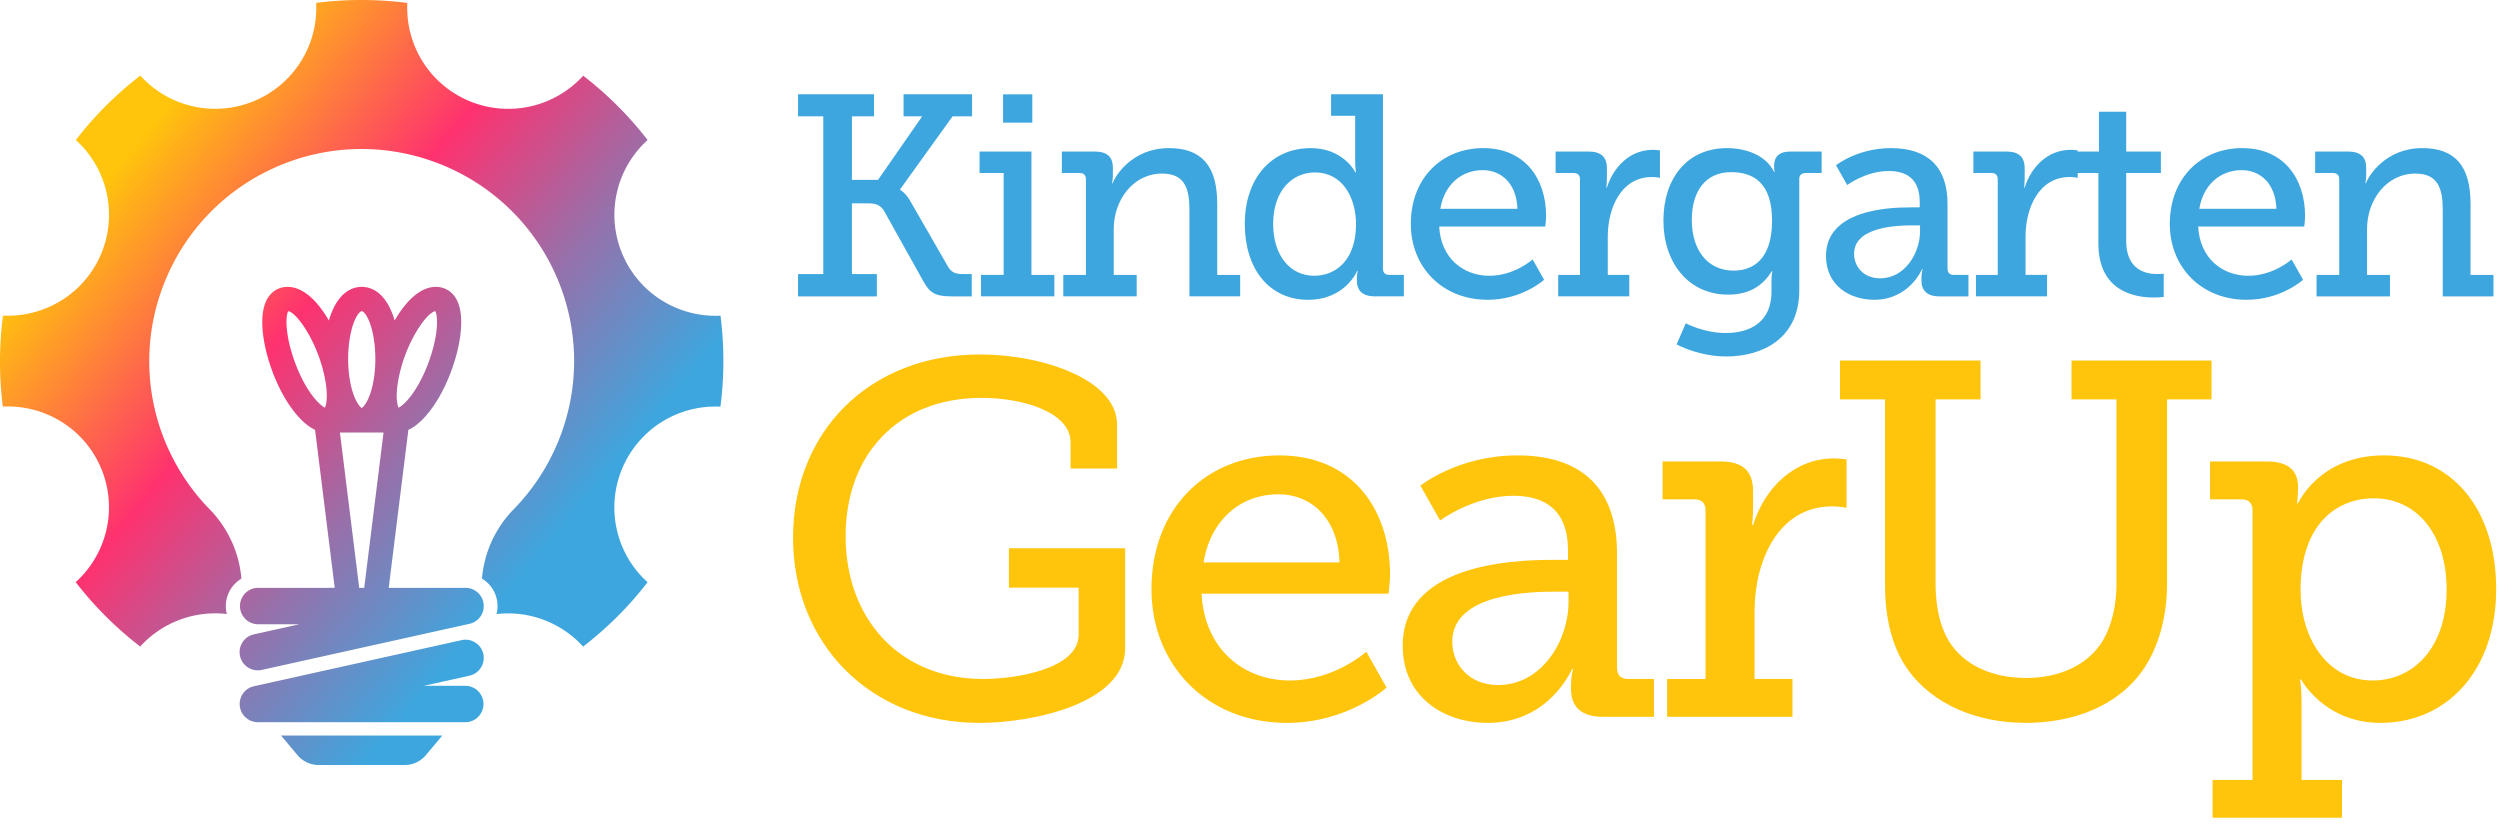 <svg xmlns="http://www.w3.org/2000/svg" viewBox="0 0 178 59"><defs><linearGradient x1="19.768%" y1="17.782%" x2="77.826%" y2="68.68%" id="a"><stop stop-color="#FFC40C" offset="0%"/><stop stop-color="#FE326F" offset="41%"/><stop stop-color="#9B6EA8" offset="69%"/><stop stop-color="#3EA6DE" offset="100%"/></linearGradient></defs><g fill="none" fill-rule="evenodd"><g fill="#FFC40C"><path d="M69.782 25.237c4.462 0 9.753 1.798 9.753 4.995v3.126h-3.311V31.49c0-2.12-3.347-3.162-6.334-3.162-5.94 0-9.682 4.024-9.682 9.846 0 5.857 3.815 10.169 9.79 10.169 2.267 0 6.802-.683 6.802-3.163V41.84h-4.967v-2.803h8.278v7.115c0 3.917-6.55 5.318-10.366 5.318-7.81 0-13.28-5.677-13.28-13.188 0-7.51 5.398-13.044 13.317-13.044M95.374 40.042c-.108-3.198-2.052-4.85-4.356-4.85-2.662 0-4.821 1.796-5.326 4.85h9.682Zm-4.284-7.618c5.183 0 7.882 3.809 7.882 8.517 0 .467-.108 1.33-.108 1.33H85.55c.216 4.023 3.058 6.18 6.298 6.18 3.167 0 5.435-2.049 5.435-2.049l1.439 2.552s-2.736 2.515-7.09 2.515c-5.723 0-9.646-4.132-9.646-9.522 0-5.785 3.923-9.523 9.105-9.523ZM106.676 48.774c3.095 0 5.003-3.162 5.003-5.893v-.755h-.9c-1.656 0-7.378.073-7.378 3.558 0 1.617 1.187 3.09 3.275 3.09m3.815-8.911h1.151v-.683c0-2.875-1.655-3.881-3.887-3.881-2.879 0-5.218 1.76-5.218 1.76l-1.404-2.479s2.664-2.156 6.91-2.156c4.643 0 7.09 2.408 7.09 7.008v8.12c0 .54.288.79.792.79h1.836v2.696h-3.635c-1.62 0-2.268-.79-2.268-1.976v-.252c0-.718.144-1.185.144-1.185h-.072s-1.583 3.845-6.01 3.845c-3.023 0-6.047-1.762-6.047-5.5 0-5.712 7.594-6.107 10.618-6.107M118.699 48.343h2.735V36.34c0-.539-.288-.79-.792-.79h-2.267v-2.696h4.103c1.583 0 2.34.647 2.34 2.12v1.15c0 .719-.073 1.258-.073 1.258h.073c.827-2.66 2.95-4.743 5.757-4.743.468 0 .9.072.9.072v3.45s-.432-.109-1.007-.109c-3.888 0-5.543 3.918-5.543 7.475v4.815h2.699v2.695h-8.925v-2.695ZM134.211 28.436h-3.203v-2.767h10.006v2.767h-3.203V41.55c0 1.653.324 3.09.972 4.133 1.043 1.652 3.022 2.587 5.47 2.587 2.412 0 4.427-.935 5.47-2.66.612-1.04.972-2.442.972-4.095v-13.08h-3.203v-2.767h9.97v2.767h-3.168v13.152c0 2.407-.647 4.599-1.763 6.18-1.728 2.444-4.823 3.701-8.279 3.701-3.598 0-6.621-1.365-8.35-3.7-1.186-1.618-1.69-3.738-1.69-6.181V28.436ZM168.945 48.45c2.88 0 5.255-2.335 5.255-6.467 0-3.953-2.124-6.504-5.183-6.504-2.699 0-5.218 1.904-5.218 6.54 0 3.233 1.763 6.432 5.146 6.432Zm-8.566 7.08V36.34c0-.539-.288-.79-.791-.79h-2.232v-2.696h4.031c1.62 0 2.231.72 2.231 1.797v.144c0 .575-.072 1.042-.072 1.042h.072s1.512-3.414 6.119-3.414c4.895 0 7.99 3.882 7.99 9.522 0 5.786-3.491 9.524-8.242 9.524-3.995 0-5.65-3.092-5.65-3.092h-.073s.109.647.109 1.582v5.57h2.879v2.695h-9.214V55.53h2.843Z"/></g><g fill="#3EA6DE"><path d="M56.822 19.512h1.796V8.283h-1.796V6.714h5.409v1.57h-1.572v4.523h1.857l3.143-4.524h-1.326V6.714h4.878v1.57h-1.388l-3.735 5.196v.04s.408.184.817.958l2.591 4.504c.225.387.511.53 1.02.53h.674v1.59H67.74c-1.204 0-1.551-.286-2-1.081l-2.776-4.972c-.245-.408-.53-.57-1.122-.57h-1.184v5.033h1.775v1.59h-5.612v-1.59ZM71.418 8.732H73.5V6.715h-2.082v2.017Zm-1.572 10.84h1.613v-7.254h-1.714V10.79h3.693v8.783h1.633V21.1h-5.225v-1.528ZM75.706 19.573h1.612v-6.806c0-.306-.164-.448-.45-.448h-1.264v-1.53h2.326c.898 0 1.307.388 1.307 1.142v.53c0 .326-.062.59-.062.59h.041c.204-.55 1.408-2.506 4.02-2.506 2.368 0 3.43 1.325 3.43 3.954v5.074H88.3v1.528h-3.613v-6.154c0-1.447-.285-2.588-1.939-2.588-2.082 0-3.45 1.895-3.45 3.953v3.261h1.634v1.528h-5.225v-1.528ZM93.568 19.634c1.53 0 2.98-1.1 2.98-3.668 0-1.895-.959-3.688-2.919-3.688-1.653 0-2.98 1.324-2.98 3.668 0 2.24 1.205 3.688 2.92 3.688m-.246-9.089c2.347 0 3.184 1.733 3.184 1.733h.041s-.06-.327-.06-.775v-3.26h-1.716V6.714h3.695v12.41c0 .306.163.449.449.449h1.04v1.528h-2.06c-.92 0-1.287-.448-1.287-1.12v-.143c0-.347.061-.55.061-.55h-.04s-.837 2.058-3.49 2.058c-2.776 0-4.51-2.201-4.51-5.4 0-3.282 1.918-5.4 4.693-5.4M108.042 14.866c-.061-1.814-1.163-2.752-2.47-2.752-1.51 0-2.734 1.02-3.02 2.752h5.49Zm-2.43-4.32c2.94 0 4.47 2.16 4.47 4.829 0 .265-.06.754-.06.754h-7.552c.122 2.282 1.735 3.505 3.572 3.505 1.796 0 3.081-1.161 3.081-1.161l.817 1.446s-1.551 1.426-4.021 1.426c-3.245 0-5.47-2.343-5.47-5.4 0-3.28 2.225-5.4 5.164-5.4ZM110.942 19.573h1.552v-6.806c0-.306-.164-.448-.45-.448h-1.285v-1.53h2.327c.897 0 1.326.368 1.326 1.203v.652c0 .408-.04.714-.04.714h.04c.47-1.509 1.674-2.69 3.266-2.69.265 0 .51.04.51.04v1.956s-.245-.06-.57-.06c-2.205 0-3.145 2.22-3.145 4.239v2.73h1.532v1.528h-5.063v-1.528ZM126.17 15.721c0-2.69-1.306-3.464-2.918-3.464-1.776 0-2.796 1.304-2.796 3.403 0 2.14 1.122 3.608 2.98 3.608 1.428 0 2.734-.857 2.734-3.547m-3.306 7.989c1.797 0 3.265-.816 3.265-2.935v-.815c0-.326.061-.652.061-.652h-.04c-.613 1.018-1.592 1.67-3.102 1.67-2.857 0-4.613-2.302-4.613-5.277 0-2.955 1.653-5.156 4.531-5.156 1.348 0 2.776.51 3.347 1.692h.041s-.04-.143-.04-.408c0-.652.326-1.04 1.183-1.04h2.204v1.529h-1.142c-.265 0-.45.143-.45.408v7.947c0 3.403-2.592 4.708-5.205 4.708-1.244 0-2.51-.347-3.53-.856l.653-1.508s1.287.693 2.837.693M133.868 19.817c1.755 0 2.838-1.793 2.838-3.341v-.429h-.511c-.94 0-4.184.041-4.184 2.018 0 .917.673 1.752 1.857 1.752m2.163-5.053h.653v-.388c0-1.63-.938-2.2-2.204-2.2-1.632 0-2.959.998-2.959.998l-.797-1.406s1.512-1.222 3.92-1.222c2.632 0 4.02 1.365 4.02 3.973v4.605c0 .306.164.449.45.449h1.04v1.529h-2.06c-.92 0-1.287-.449-1.287-1.122v-.143c0-.407.082-.672.082-.672h-.041s-.898 2.18-3.408 2.18c-1.715 0-3.43-.998-3.43-3.117 0-3.24 4.307-3.464 6.02-3.464M140.687 19.573h1.552v-6.806c0-.306-.164-.448-.45-.448h-1.285v-1.53h2.327c.897 0 1.326.368 1.326 1.203v.652c0 .408-.04.714-.04.714h.04c.47-1.509 1.674-2.69 3.266-2.69.265 0 .51.04.51.04v1.956s-.245-.06-.57-.06c-2.205 0-3.145 2.22-3.145 4.239v2.73h1.532v1.528h-5.063v-1.528Z"/><path d="M149.404 12.318h-1.734V10.79h1.776V7.957h1.939v2.833h2.47v1.528h-2.47v4.83c0 2.099 1.428 2.364 2.203 2.364.286 0 .47-.021.47-.021v1.65s-.286.042-.714.042c-1.306 0-3.94-.408-3.94-3.851v-5.014ZM162.08 14.866c-.06-1.814-1.163-2.752-2.469-2.752-1.51 0-2.735 1.02-3.02 2.752h5.49Zm-2.429-4.32c2.94 0 4.47 2.16 4.47 4.829 0 .265-.06.754-.06.754h-7.552c.122 2.282 1.735 3.505 3.571 3.505 1.797 0 3.082-1.161 3.082-1.161l.817 1.446s-1.551 1.426-4.022 1.426c-3.245 0-5.468-2.343-5.468-5.4 0-3.28 2.223-5.4 5.162-5.4ZM164.94 19.573h1.613v-6.806c0-.306-.164-.448-.45-.448h-1.265v-1.53h2.327c.898 0 1.306.388 1.306 1.142v.53c0 .326-.06.59-.06.59h.04c.204-.55 1.408-2.506 4.02-2.506 2.368 0 3.43 1.325 3.43 3.954v5.074h1.633v1.528h-3.612v-6.154c0-1.447-.286-2.588-1.94-2.588-2.082 0-3.45 1.895-3.45 3.953v3.261h1.634v1.528h-5.226v-1.528Z"/></g><g fill="url(#a)"><path d="m31.495 52.368-1.176 1.401a1.964 1.964 0 0 1-1.504.701H22.69c-.581 0-1.132-.256-1.505-.7l-1.177-1.402h11.487Zm2.917-5.805a1.295 1.295 0 0 1-.857 1.51l-.129.036-3.242.72h2.96a1.297 1.297 0 0 1 .134 2.585l-.133.007H18.359a1.297 1.297 0 0 1-.408-2.527l.126-.034 14.786-3.282c.7-.155 1.394.286 1.549.985Zm-3.38-26.137c.59 0 1.091.279 1.411.785.834 1.315.245 4.158-.767 6.285-.57 1.2-1.44 2.46-2.405 3.012l-.195.1-1.4 11.246h5.469c.618 0 1.144.435 1.27 1.026l.02.13a1.296 1.296 0 0 1-.882 1.372l-.127.034-14.785 3.281a1.298 1.298 0 0 1-1.55-.984 1.296 1.296 0 0 1 .858-1.511l.128-.035 3.244-.72h-2.962a1.298 1.298 0 0 1-.133-2.586l.133-.006 5.473-.001-1.399-11.248c-.975-.455-1.869-1.667-2.478-2.87l-.118-.24c-1.01-2.127-1.6-4.97-.767-6.285.32-.506.821-.785 1.41-.785 1.121 0 2.147 1.03 2.936 2.395.19-.649.459-1.22.819-1.64.534-.624 1.122-.755 1.521-.755.4 0 .99.131 1.523.756.36.42.629.99.819 1.639.79-1.365 1.814-2.395 2.934-2.395ZM25.732 0c1.098 0 2.19.07 3.27.21a7.181 7.181 0 0 0 4.433 6.994 7.215 7.215 0 0 0 8.088-1.814 25.343 25.343 0 0 1 4.588 4.58 7.173 7.173 0 0 0-1.817 8.075c1.192 2.885 4.054 4.579 7.007 4.431.278 2.174.27 4.35-.006 6.48a7.19 7.19 0 0 0-7.004 4.425 7.172 7.172 0 0 0 1.817 8.076 25.308 25.308 0 0 1-4.59 4.58 7.21 7.21 0 0 0-6.166-2.315c.068-.26.09-.537.058-.82a2.265 2.265 0 0 0-1.093-1.703 7.98 7.98 0 0 1 2.251-4.932c.325-.332.633-.677.922-1.034 3.496-4.301 4.48-10.369 2.036-15.755a15.104 15.104 0 0 0-2.036-3.289c0-.002-.002-.003-.003-.005-4.23-5.197-11.583-7.117-17.977-4.226-7.606 3.445-10.978 12.395-7.533 19.988a15.109 15.109 0 0 0 2.945 4.31 8.065 8.065 0 0 1 1.695 2.576 7.94 7.94 0 0 1 .57 2.368 2.274 2.274 0 0 0-1.036 2.519 7.21 7.21 0 0 0-6.168 2.315 25.3 25.3 0 0 1-4.593-4.586 7.18 7.18 0 0 0 1.822-8.075C6.02 30.493 3.157 28.8.202 28.95a25.397 25.397 0 0 1 .01-6.48c2.948.143 5.807-1.546 7.003-4.427a7.185 7.185 0 0 0-1.817-8.075 25.277 25.277 0 0 1 4.593-4.586A7.198 7.198 0 0 0 18.074 7.2 7.18 7.18 0 0 0 22.512.203 25.507 25.507 0 0 1 25.732 0Zm1.576 30.795h-3.107l1.375 11.059h.356l1.376-11.059Zm-1.552-8.641c-.071 0-.176.115-.205.15-.57.664-.966 2.706-.652 4.687.211 1.332.669 1.941.857 2.062.19-.12.647-.73.858-2.062.314-1.981-.083-4.023-.65-4.687-.031-.035-.135-.15-.208-.15Zm5.239.003c-.66.1-2.246 2.42-2.67 5.104-.163 1.023-.037 1.566.053 1.77.308-.156 1.034-.804 1.734-2.276.468-.982.812-2.094.945-3.049.13-.943.014-1.406-.062-1.549Zm-10.476 0c-.075.14-.194.604-.062 1.55.133.954.477 2.066.944 3.048.7 1.472 1.427 2.12 1.734 2.275.09-.203.217-.746.055-1.77-.427-2.689-2.02-5.014-2.671-5.103Z"/></g></g></svg>